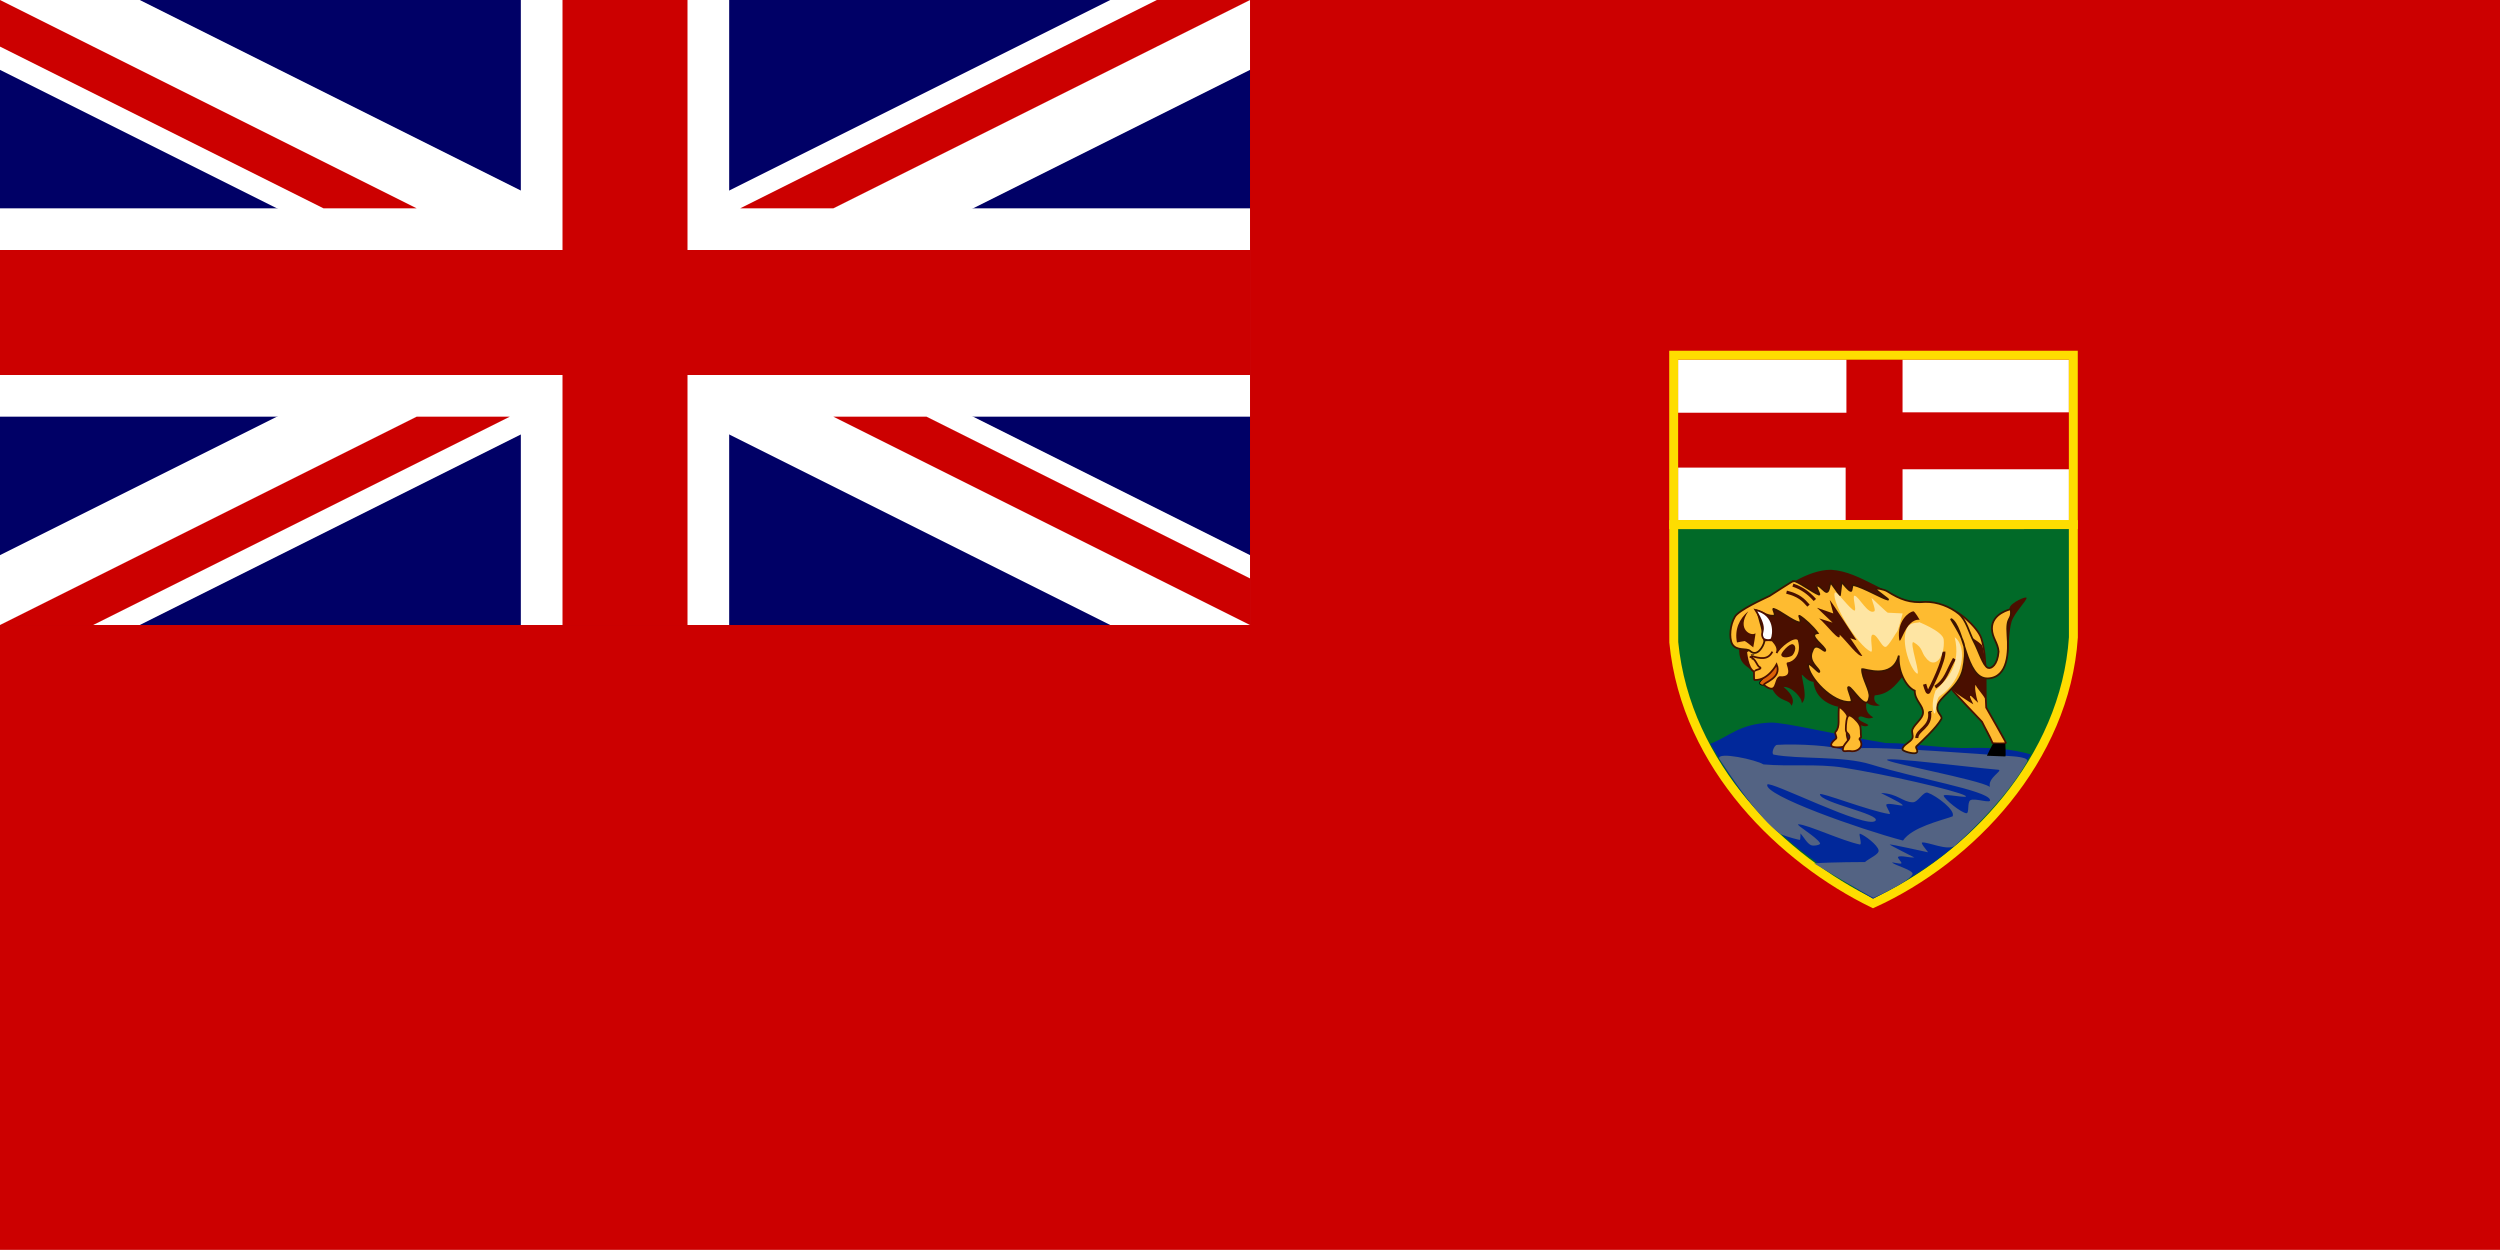 <svg xmlns="http://www.w3.org/2000/svg" viewBox="0 0 992.13 496"><path fill-rule="evenodd" fill="#c00" d="M0 0h992.13v496H0z"/><path d="M664.21 208.22l158.59-.02.03 44.72c-3.23 48.49-40.83 87.99-79.51 105.57-35.33-17.24-74.22-53.98-79.08-103.6l-.03-46.67z" fill-rule="evenodd" stroke="#fedd00" stroke-width="3.543" fill="#016a28"/><path d="M796.94 259.17c.12.74.1-8.72 1.41-12.64 1.13-3.39 6.06-8.24 5.9-9.28-.12-.74-6.01 1.73-6.74 3.94-1.7 5.09-.73 16.94-.57 17.98z" fill-rule="evenodd" fill="#4a0f00"/><path d="M774.74 273.78c0 .28 11.81 12.65 11.81 12.65 1.5 3.09 3.11 5.73 4.23 8.49.44.14 5.32.22 5.32-.06s-7.87-14.05-7.87-14.05c-.65-9.18.66-19.23-1.96-27.54-1.4-4.43-10.71-12.54-11.94-10.35-2.61 4.65.6 20.74.41 30.86z" fill-rule="evenodd" stroke="#4a0f00" stroke-width=".709" fill="#febb30"/><path fill="#006" d="M0 0h496.07v248.035H0z"/><path d="M0 0v27.731l440.61 220.305h55.46v-27.73L55.46 0H0zm496.07 0v27.73L55.46 248.035H0v-27.73L440.61 0h55.46z" fill="#fff"/><path d="M206.696 0v248.035h82.678V0h-82.678zM0 82.678v82.679h496.07V82.678H0z" fill="#fff"/><path d="M0 99.214v49.607h496.07V99.214H0zM223.231 0v248.035h49.607V0h-49.607zM0 248.035l165.357-82.678h36.973L36.974 248.035H0zM0 0l165.357 82.678h-36.974L0 18.488V0zm293.74 82.678L459.096 0h36.974L330.713 82.678H293.74zm202.33 165.357l-165.357-82.678h36.974l128.383 64.191v18.487z" fill="#c00"/><path fill-rule="evenodd" fill="#fff" d="M755.03 142.72h66.016v20.921H755.03zM665.95 142.72h66.805v21.077H665.95zM665.96 185.56h66.493v20.843H665.96zM755.03 186.22h66.033v20.218H755.03z"/><path stroke="#fedd00" stroke-width="3.537" fill="none" d="M664.2 140.97h158.6v67.191H664.2z"/><path d="M702.45 286.76c5.75-.27 28.2 5.31 45.96 8.12 10.48-.07 23.27 2.38 34.35 1.92 8.06-.14 15.78.45 23.28 2.62-18.21 28.08-33.34 42.01-62.72 57.26-42.56-24.98-53.55-42.61-64.61-61.5 7.74-2.98 11.35-7.83 23.74-8.42z" fill-rule="evenodd" fill="#01289a"/><path d="M748.88 301.54c.49-1.15 32.62 2.94 44.18 3.94 2 .27-4.35 3.26-3.36 6.78-4.56-2.92-41.28-9.61-40.82-10.72zm-47.53 9.82c-1.56 4.21 37.07 17.81 53.86 22.22 3.59-5.29 14.57-7.77 19.69-9.61 1.26-2.43-6.39-8.15-9.86-9.38-1.82-.63-3.84 3.85-6 3.8-4.07-.09-5.76-3.39-12.45-3.69-.59-.03 8 3.8 8.48 4.83.3.65-5.31-1.03-6.4-.31-.68.45 2.16 3.99 1.09 3.83-7.74-1.18-27.51-8.89-27.53-7.85.2 3.39 24.21 7.86 22.07 10.5-3.31 3.68-42.28-16.25-42.95-14.34zm36.68 23.77c-6.99-1.45-20.71-7.89-24.28-8.01-1.68-.06 7.27 5.04 8.53 7.49.38.74-2.66 1.26-3.62.77-1.62-.8-2.76-3.1-4.13-4.64 0 0 0 2.58-.26 2.58s-4.65-1.04-7.75-2.33c-8.87-6.63-18.87-21.82-24.28-29.96-.7-2.89 14.75.51 17.56 2.32 10.54.94 21.35-.35 31.78 1.29 16.35 2.58 44.7 9.02 48.3 11.11 2.32 1.41-8.56-.97-8.52 0 .05 1.27 7.04 6.92 9.04 6.98 1.18.03.21-4.39 1.55-5.17 1.76-1.03 8.66 1.66 7.75-.26-1.52-3.73-28.92-8.28-47.27-13.95-10.99-3.44-28.56-1.95-38.49-3.87-1.17-.23.06-3.8 1.29-3.88 7.81-.52 23.4.36 25.83 2.07 6.61-2.31 43.84.94 65.61 2.32 2.69.17 8.89.51 7.75 2.33-7.13 12.56-19.94 25.58-28.67 33.32-2.81 2.16-10.66-1.61-12.92-1.29-.76.11 1.55 2.84 2.33 3.88 0 0-15.24-3.36-15.24-3.1 0 .25 9.81 5.16 9.81 5.16-1.89.17-5.48-.94-6.45-.25-.5.34 1.63 2.23 1.29 2.58-.43.43-4.03-.67-3.62-.26 1.05 1.05 8.88 3.11 8.01 4.65-1.71 3.02-12.83 8.09-15.5 9.3-2.04-.84-23.77-13.69-23.51-13.69 7.23-.52 20.15-.52 20.15-.52 1.81-1.55 5.7-3.08 5.43-4.65-.38-2.17-5.62-6.05-7.37-6.59-.75-.23 1.02 4.5-.13 4.27z" fill-rule="evenodd" fill="#536383"/><path d="M690.17 257.82c0 5.64 3.06 6.38 4.47 7.82 2.89 2.95 6.66 4.45 8.78 8 2.98 5.32 6.7 3.62 7.49 6.46 1.16-1.53.97-4.09-3.1-7.49 3.23-.18 7.39 4.27 7.23 6.46 2.37-1.95.39-7.89 0-11.11-.14-1.06 2.06 2.65 4.65 2.59.59 5.89 5.13 9.02 10.34 10.07 2.65 4.26 9.49 9.01 11.36 7.23.65-.43-4.74-1.79-3.76-3.21 1.25-1.18 2.94 1.37 5.76.06-3.2-2-2.84-3.78-2.77-6.15 1.13 1.7 4.8 1.78 5.42 1.29-1.87-.51-2.61-2.15-2.06-3.87 5.42-.49 7.93-3.55 11.1-7.49 1.84.26 18.04 3.03 18.98 4.46.51 1.37 8.25 6.11 9.04 6.57-.29-.91-1.63-3.03-1.23-3.34.38-.3 1.55 1.41 3.16 2.72-1.03-2.82-1.5-6.89-.97-7.05.39 1.23 2.66 3.47 3.81 5.56 0-4.27.47-16.84-1.21-21.12-.74-2.38-27.87-16.69-42.43-23.97-5.94-2.97-11.39-5.83-17.56-6.2-4.75-.02-9.7 1.97-13.69 4.14-6.17 3.34-12.21 7.19-17.83 11.36-2.04 1.52-4.78 3.34-5.43 5.62-.9 3.15-1.25 7.39.45 10.59z" fill-rule="evenodd" fill="#4a0f00"/><path d="M698.5 271.53c-1.24-1.28 3.87-3.34 6.6-8.74 4.39 5.21-4.5 10.65-6.6 8.74z" fill-rule="evenodd" stroke="#000" stroke-width=".354" fill="#dc6207"/><path d="M692.97 258.61s.56 6.74 3.09 7.87c0 2.53 0 3.37.28 3.37 5.34.28 8.71-6.18 8.71-6.18 2.25 5.52-5.27 7.17-5.05 8.15 5.49 4.36 4.12-2.06 6.18-3.09 6.74.56 2.38-5.84 3.32-5.51 2.1-.16 6.21-3.17 4.26-9.39-1.68-2.04-7.86 3.09-8.71 5.34 1.39-2.87-2.53-5.34-1.68-5.34 1.97.85-2.53-.28-3.37.57-2.35 1.4-4.69 2.8-7.03 4.21z" fill-rule="evenodd" stroke="#4a0f00" stroke-width=".709" fill="#febb30"/><path d="M711.75 230.59c-.54.03-8.29 5.22-9.47 5.91-2.49 1.2-12.36 5.66-13.8 8.29-1.86 3.09-2.39 8.22-1.06 10.78 1.73 2.94 5.7 1.52 7.1 2.76 2.79 2.59 5.26-1.79 5.66-3.68-.13-3.12-1.9-8.88-2.9-12.36 1.96.67 4.86 2.56 6.97 1.97.61-.06-1-2.8-.39-2.63 2.63.75 7.31 4.77 10.12 5.39 1.43.18-.38-2.92.14-2.63 1.94 1.11 5.29 4.23 7.23 6.84-4.44.68 3.44 5.56 3.02 6.97-.28.95-3.91-4.02-5.13.13-2.09 4.35 3.12 7.14 2.76 8.29-.21.69-4.34-4.44-4.47-2.77 0 4.68 9.72 15.44 16.97 14.73 1.28-.06-1.83-5.66-.92-5.92 1.28-.36 7.37 10.64 8.28 4.08.62-2.42-3.07-7.79-2.89-11.18.96-.29 12.06 4.42 14.59-5.39-.52 5.78 2.68 12.4 6.31 13.94-.04 3.94 3.49 5.85 3.29 8.81-.15 2.34-3.23 4.26-4.21 6.57-.42 1.02.41 2.41 0 3.42-.64 1.62-3.87 2.64-3.94 4.47-.03.77 4.33 1.95 5.39 1.45 1.35-.72-.53-2.06.13-2.63 1.6-1.47 8.03-7.44 9.86-10.78.71-1.3-1.67-2.21-1.57-4.74.16-4.12 8.63-7.36 10.25-15.38.64-3.08 1.01-6.7.27-9.73-.88-3.55-5.39-10.14-5.13-9.99 5.47 3.04 5.67 24.08 14.72 23.66 8.11-.37 8.26-10.9 7.76-16.96-.64-8.59 1.8-5.3 1.32-10.52 0 0-7.63 1.58-7.5 7.76.08 3.68 2.37 5.52 2.63 9.07-.39 5.29-2.92 6.95-4.21 6.45-1.95-.77-3.67-6.84-5.52-10.26-2.01-3.73-2.99-8.66-6.05-11.18-3.39-2.78-8.58-4.84-13.28-4.73-6.04.53-9.93-.92-15.12-4.21-1.33-.82-4.64-1.38-4.6-.92.05.64 5.75 4.37 4.86 4.21-2.05-.37-9.49-4.81-13.67-5.79-.73-.16-.52 2.5-1.05 2.37-1.05-.26-2.46-2.37-3.68-3.55 0 0-.66 5.66-.66 5.39 0-.26-3.68-5.26-3.68-5.26-.49 1.27-.61 3.61-1.45 3.82-.96.23-2.99-2.91-3.95-2.5-.73.39 1.53 3.73.79 3.55-2.49-.86-8.54-5.5-10.12-5.39z" fill-rule="evenodd" stroke="#3a1400" stroke-width=".709" fill="#febb30"/><path d="M729.76 280.82c-.4 4.43.57 7.57-1.31 9.59-.6.7.83 2.17.13 2.77-1.22.92-4 3.52.92 3.41 4.68-.1 4-2.74 3.55-4.07-.65-2.07.83-5.92.13-8.42-.39-1.4-3.34-4.14-3.42-3.28z" fill-rule="evenodd" stroke="#4a0f00" stroke-width=".709" fill="#febb30"/><path d="M737.92 287.52c.77 1.36.43 3.33.65 5 0 0-.65.52-.65.79 0 .26.52.26.78 1.84.18 1.91-2.1 3.42-4.6 2.89-.92-.15-2.76.51-2.76-.52 0-2.24 2.71-3.7 2.63-5-.11-1.66-1.45-1.45-1.45-3.02 0-1.95.22-5.17 1.19-5.53.91-.34 3.36 2.07 4.21 3.55z" fill-rule="evenodd" stroke="#4a0f00" stroke-width=".709" fill="#febb30"/><path d="M726.13 238.1c.84.84 10.68 16.01 10.68 16.01-.85-.28-1.69-.56-2.53-.84 1.59 2.34 3.18 4.68 4.78 7.03-1.6.56-6-5.62-9-8.44.66 4.03-5.43-4.3-8.15-6.46 1.78.56 3.56 1.13 5.34 1.69-2.06-1.97-4.12-3.94-6.18-5.9 2.16.75 4.31 1.5 6.47 2.25l-1.41-5.34zM753.67 253.55c-.85-7.31 3.93-10.68 5.62-10.96.55-.08 2.53 3.37 2.53 3.37-5.81-.56-7.71 11.28-8.15 7.59zM693.81 242.59c-3.58 3.03-5.52 7.21-4.49 12.37 0 0 2.81-.56 3.09-.56s3.37 2.52 3.37 2.52 1.06-5.79.84-5.62c-1.4 1.41-7.75-1.43-2.81-8.71z" fill-rule="evenodd" fill="#4a0f00"/><path d="M708.99 235c4.87 1.22 6.65 3 8.71 5.34" stroke="#480f00" stroke-width="1.24" fill="none"/><path d="M711.52 232.2c3.84 1.31 6.27 3.18 8.71 5.9" stroke="#4a0f00" stroke-width="1.24" fill="none"/><path d="M771.37 258.61c.28 3.61-4.83 13.78-5.93 15.91-.46.76-.95-.55-1.66-2.98" stroke="#4a0f00" stroke-width="1pt" fill="none"/><path d="M775.59 261.42c-2.81 4.87-3.37 8.62-7.59 11.24" stroke="#4a0f00" stroke-width="1.24" fill="none"/><path d="M766.03 282.21v.29" stroke="#000" stroke-width="1pt" fill="none"/><path d="M760.69 292.89c0-3.46 5.91-4.12 5.06-10.39" stroke="#4a0f00" stroke-width="1.24" fill="none"/><path d="M728.1 235.29c-1.26 3.92 8.99 20.79 14.33 23.32 1.28.57-.84-6.7.84-6.75 1.99-.06 3.93 6.47 5.62 4.5 1.71-1.71 3.37-5.06 3.93-5.62.57-.56 2.25-7.3 2.25-7.3s-5.62-.29-5.9-.29-6.46-5.9-6.46-5.9c.37 1.78 1.79 4.9 1.12 5.34-2.58 1.51-6.21-6.12-7.87-6.18-.97-.03.95 6.03 0 5.9-1.68-.24-7.47-8.6-7.86-7.02zM757.32 248.49c-3.55 4.79.44 16.26 3.09 18.55 2.67 2.83-3.37-13.68-.84-12.08 3.65 2.2 2.75 3.87 4.78 6.18 3.46 4.58 7.56-.28 7.02-7.31-.27-3.41-10.93-7.42-10.68-7.3 2.81 1.12-1.43-.27-3.37 1.96z" fill-rule="evenodd" fill="#fee5a3"/><path d="M703.09 253.55c.77-1.68 1.84-9.67-6.47-11.52 5.5 8.78 1.42 8.26 3.1 11.24.48.86 3.02 1.03 3.37.28z" fill-rule="evenodd" stroke="#4a0f00" stroke-width=".709" fill="#feffff"/><path d="M695.5 260.02v-.29" stroke="#000" stroke-width="1pt" fill="none"/><path d="M703.37 258.61c-1.69 3.37-4.78 2.81-8.43 1.69" stroke="#4a0f00" stroke-width=".709" fill="none"/><path d="M695.22 261.14h.28" stroke="#000" stroke-width="1pt" fill="none"/><path d="M696.62 266.48c-.56-.8 2.53-.75 1.97-1.55-1.69-.79-1.41-3.28-4.21-4.35" stroke="#4a0f00" stroke-width=".709" fill="none"/><path d="M791.02 295.14h4.8s.28 5.06 0 5.06-7.31-.28-7.31-.28 2.23-4.78 2.51-4.78z" fill-rule="evenodd"/><path d="M775.72 252.88c5.26 3.74 3.52 17.14-6.08 23.5-1.36 1.02-1.28 7.01-1.87 6.78-.78-.26-1.39-4.37.35-9.12 4.57-4.37 10.24-10.16 7.6-21.16z" fill-rule="evenodd" fill="#fee5a3"/><path d="M706.92 259.98c-.3-.82 3.32-4.86 4.62-4.28 1.82.88.51 3.75-.33 4.45-.76.62-3.92 1.35-4.29-.17z" fill-rule="evenodd" fill="#490f00"/></svg>